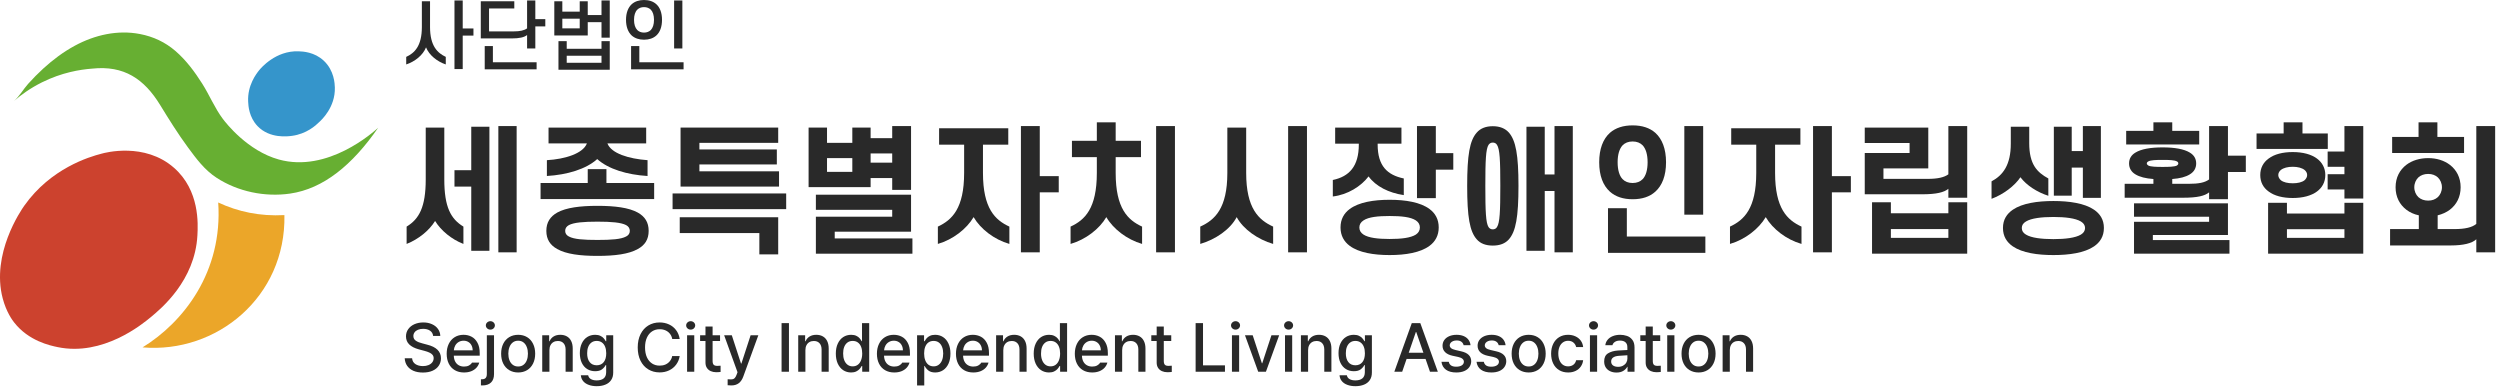 <svg width="407" height="63" viewBox="0 0 407 63" fill="none" xmlns="http://www.w3.org/2000/svg">
<path d="M70.832 35.973C69.869 37.54 68.123 38.951 66.197 39.712V36.891C68.235 35.659 69.309 33.712 69.309 29.211V20.77H72.332V29.211C72.332 33.712 73.384 35.637 75.444 36.891V39.712C73.519 38.973 71.772 37.518 70.832 35.973ZM81.131 41.078V20.524H84.109V41.078H81.131ZM76.72 40.831V30.376H73.989V27.711H76.72V20.636H79.676V40.831H76.72Z" fill="#292929"/>
<path d="M89.302 20.77H105.199V23.345H98.885C99.512 24.98 102.355 25.853 105.422 26.077V28.652C102.086 28.45 99.041 27.532 97.228 25.898C95.415 27.532 92.37 28.45 89.034 28.652V26.077C92.056 25.898 94.922 24.98 95.549 23.345H89.302V20.77ZM98.728 27.532V29.793H106.497V32.413H88.004V29.793H95.683V27.532H98.728ZM88.944 37.585C88.944 36.197 89.571 35.256 90.713 34.607C92.168 33.801 94.452 33.51 97.273 33.51C100.094 33.51 102.378 33.801 103.833 34.607C104.997 35.256 105.602 36.197 105.602 37.585C105.602 38.973 104.997 39.913 103.833 40.54C102.378 41.369 100.094 41.66 97.273 41.66C94.452 41.66 92.168 41.369 90.713 40.54C89.571 39.913 88.944 38.973 88.944 37.585ZM92.011 37.585C92.011 37.988 92.213 38.301 92.616 38.503C93.444 38.951 94.989 39.063 97.273 39.063C99.556 39.063 101.101 38.951 101.93 38.503C102.333 38.301 102.534 37.988 102.534 37.585C102.534 37.182 102.333 36.868 101.93 36.645C101.101 36.219 99.556 36.085 97.273 36.085C94.989 36.085 93.444 36.219 92.616 36.645C92.213 36.868 92.011 37.182 92.011 37.585Z" fill="#292929"/>
<path d="M113.862 27.89H126.826V30.376H110.795V20.77H126.691V23.256H113.862V24.33H126.468V26.771H113.862V27.89ZM109.496 31.495H127.99V34.047H109.496V31.495ZM123.624 37.943H110.661V35.368H126.691V41.413H123.624V37.943Z" fill="#292929"/>
<path d="M138.758 23.256V20.77H141.736V22.494H145.251V20.524H148.319V30.913H145.251V28.987H141.736V30.465H131.639V20.77H134.639V23.256H138.758ZM141.736 24.98V26.48H145.251V24.98H141.736ZM138.758 25.741H134.639V27.98H138.758V25.741ZM135.893 38.816H148.543V41.301H132.825V35.279H145.251V34.159H132.825V31.697H148.319V37.719H135.893V38.816Z" fill="#292929"/>
<path d="M164.147 20.883V23.547H160.027V28.159C160.027 33.935 161.998 35.816 164.326 36.891V39.712C161.841 38.995 159.624 37.272 158.505 35.346C157.363 37.272 155.146 38.995 152.684 39.712V36.891C154.99 35.816 156.96 33.935 156.96 28.159V23.547H152.885V20.883H164.147ZM169.274 28.674H172.364V31.316H169.274V41.078H166.207V20.524H169.274V28.674Z" fill="#292929"/>
<path d="M185.752 22.92V25.584H181.632V28.159C181.632 33.935 183.602 35.816 185.931 36.891V39.712C183.468 38.995 181.229 37.272 180.11 35.346C178.99 37.272 176.751 38.995 174.288 39.712V36.891C176.617 35.816 178.565 33.935 178.565 28.159V25.584H174.512V22.92H178.565V19.92H181.632V22.92H185.752ZM191.282 41.078H188.215V20.524H191.282V41.078Z" fill="#292929"/>
<path d="M201.334 35.346C200.282 37.361 197.864 38.995 195.401 39.712V36.891C197.774 35.816 199.811 33.935 199.811 28.159V20.77H202.879V28.159C202.879 33.935 204.916 35.816 207.267 36.891V39.712C204.804 38.995 202.409 37.339 201.334 35.346ZM212.775 41.078H209.707V20.524H212.775V41.078Z" fill="#292929"/>
<path d="M228.155 20.77V23.39H224.282V23.524C224.282 27.04 225.872 28.495 228.536 29.055V31.764C226.096 31.405 223.969 30.331 222.804 28.719C221.573 30.331 219.424 31.697 216.983 31.988V29.301C219.647 28.741 221.215 27.084 221.215 23.524V23.39H217.364V20.77H228.155ZM233.753 24.935H236.596V27.622H233.753V32.256H230.685V20.524H233.753V24.935ZM218.237 37.025C218.237 35.704 218.797 34.719 219.737 34.025C221.215 32.928 223.61 32.525 226.23 32.525C228.849 32.525 231.245 32.928 232.723 34.025C233.663 34.719 234.223 35.704 234.223 37.025C234.223 38.346 233.663 39.331 232.723 40.025C231.245 41.122 228.849 41.525 226.23 41.525C223.61 41.525 221.215 41.122 219.737 40.025C218.797 39.331 218.237 38.346 218.237 37.025ZM221.304 37.025C221.304 37.518 221.528 37.898 221.976 38.189C222.804 38.727 224.349 38.906 226.23 38.906C228.133 38.906 229.655 38.727 230.506 38.189C230.932 37.898 231.156 37.518 231.156 37.025C231.156 36.555 230.932 36.174 230.506 35.883C229.655 35.324 228.133 35.167 226.23 35.167C224.349 35.167 222.804 35.324 221.976 35.883C221.528 36.174 221.304 36.555 221.304 37.025Z" fill="#292929"/>
<path d="M241.812 30.264C241.812 34.473 241.901 36.264 242.327 36.958C242.506 37.227 242.752 37.339 243.021 37.339C243.312 37.339 243.558 37.227 243.715 36.958C244.163 36.264 244.252 34.473 244.252 30.264C244.252 26.077 244.163 24.286 243.715 23.592C243.558 23.323 243.312 23.211 243.021 23.211C242.752 23.211 242.506 23.323 242.327 23.592C241.901 24.286 241.812 26.077 241.812 30.264ZM238.857 30.264C238.857 25.248 239.26 22.875 240.424 21.577C241.006 20.905 241.879 20.547 243.021 20.547C244.185 20.547 245.036 20.905 245.641 21.577C246.782 22.875 247.208 25.248 247.208 30.264C247.208 35.301 246.782 37.675 245.641 38.973C245.036 39.645 244.185 39.981 243.021 39.981C241.879 39.981 241.006 39.645 240.424 38.973C239.26 37.675 238.857 35.301 238.857 30.264ZM253.074 41.078V31.092H251.484V40.831H248.506V20.636H251.484V28.405H253.074V20.524H256.052V41.078H253.074Z" fill="#292929"/>
<path d="M260.349 26.413C260.349 24.241 260.976 22.629 262.096 21.621C263.014 20.815 264.268 20.412 265.79 20.412C267.335 20.412 268.566 20.815 269.484 21.621C270.604 22.629 271.231 24.241 271.231 26.413C271.231 28.607 270.604 30.196 269.484 31.204C268.566 32.032 267.335 32.435 265.79 32.435C264.268 32.435 263.014 32.032 262.096 31.204C260.976 30.196 260.349 28.607 260.349 26.413ZM263.35 26.413C263.35 27.689 263.641 28.607 264.133 29.144C264.536 29.57 265.096 29.793 265.79 29.793C266.484 29.793 267.044 29.57 267.447 29.144C267.939 28.607 268.23 27.689 268.23 26.413C268.23 25.137 267.939 24.241 267.447 23.681C267.044 23.256 266.484 23.032 265.79 23.032C265.096 23.032 264.536 23.256 264.133 23.681C263.641 24.241 263.35 25.137 263.35 26.413ZM274.208 34.943V20.524H277.276V34.943H274.208ZM261.782 41.167V33.891H264.85V38.503H277.634V41.167H261.782Z" fill="#292929"/>
<path d="M293.104 20.883V23.547H288.984V28.159C288.984 33.935 290.955 35.816 293.283 36.891V39.712C290.798 38.995 288.581 37.272 287.462 35.346C286.32 37.272 284.104 38.995 281.641 39.712V36.891C283.947 35.816 285.917 33.935 285.917 28.159V23.547H281.842V20.883H293.104ZM298.231 28.674H301.321V31.316H298.231V41.078H295.164V20.524H298.231V28.674Z" fill="#292929"/>
<path d="M306.626 29.122H313.769C315.492 29.122 316.5 28.875 317.194 28.383V20.524H320.261V32.189H317.194V30.734C316.5 31.316 315.246 31.629 312.918 31.629H303.581V24.913H310.88V23.278H303.581V20.77H313.925V27.42H306.626V29.122ZM317.194 32.928H320.261V41.301H304.768V32.928H307.835V34.719H317.194V32.928ZM307.835 37.294V38.727H317.194V37.294H307.835Z" fill="#292929"/>
<path d="M328.925 28.853C327.985 30.264 326.149 31.652 324.223 32.368V29.525C326.104 28.517 327.358 26.838 327.358 23.39V20.636H330.358V23.3C330.358 26.771 331.634 28.047 333.47 29.055V31.876C331.657 31.294 329.91 30.174 328.925 28.853ZM339.09 20.524H342.023V32.212H339.09V27.286H337.276V31.853H334.366V20.636H337.276V24.599H339.09V20.524ZM329.149 37.115C329.149 37.585 329.373 37.921 329.821 38.189C330.694 38.727 332.351 38.928 334.299 38.928C336.224 38.928 337.881 38.727 338.776 38.189C339.202 37.921 339.448 37.585 339.448 37.115C339.448 36.667 339.202 36.331 338.776 36.062C337.881 35.525 336.224 35.324 334.299 35.324C332.351 35.324 330.694 35.525 329.821 36.062C329.373 36.331 329.149 36.667 329.149 37.115ZM326.082 37.115C326.082 35.749 326.709 34.809 327.694 34.137C329.239 33.085 331.701 32.726 334.299 32.726C336.873 32.726 339.359 33.085 340.903 34.137C341.889 34.809 342.515 35.749 342.515 37.115C342.515 38.48 341.889 39.443 340.903 40.115C339.359 41.167 336.873 41.525 334.299 41.525C331.701 41.525 329.239 41.167 327.694 40.115C326.709 39.443 326.082 38.48 326.082 37.115Z" fill="#292929"/>
<path d="M353.642 21.308H358.03V23.524H346.142V21.308H350.575V19.92H353.642V21.308ZM346.612 26.614C346.612 25.831 346.97 25.248 347.642 24.845C348.582 24.263 350.105 23.995 352.075 23.995C354.045 23.995 355.568 24.263 356.508 24.845C357.18 25.248 357.538 25.831 357.538 26.614C357.538 27.375 357.18 27.98 356.508 28.383C355.836 28.808 354.874 29.055 353.642 29.144V29.928H356.262C357.963 29.928 358.948 29.726 359.642 29.211V20.524H362.71V25.338H365.62V28.002H362.71V32.435H359.642V31.316C358.926 31.898 357.717 32.189 355.433 32.189H345.895V29.928H350.575V29.144C349.321 29.055 348.336 28.808 347.642 28.383C346.97 27.98 346.612 27.375 346.612 26.614ZM349.5 26.614C349.5 26.748 349.612 26.86 349.746 26.95C350.149 27.151 351.045 27.174 352.075 27.174C353.105 27.174 354 27.151 354.403 26.95C354.538 26.86 354.627 26.748 354.627 26.614C354.627 26.457 354.538 26.346 354.403 26.278C354 26.054 353.105 26.032 352.075 26.032C351.045 26.032 350.149 26.054 349.746 26.278C349.612 26.346 349.5 26.457 349.5 26.614ZM350.485 39.085H362.956V41.301H347.418V36.107H359.642V35.279H347.418V33.107H362.71V38.257H350.485V39.085Z" fill="#292929"/>
<path d="M371.777 19.92H374.844V21.733H378.964V24.241H367.366V21.733H371.777V19.92ZM367.97 28.495C367.97 27.353 368.463 26.435 369.336 25.808C370.254 25.114 371.62 24.756 373.254 24.756C374.889 24.756 376.254 25.114 377.195 25.808C378.046 26.435 378.561 27.353 378.561 28.495C378.561 29.659 378.046 30.555 377.195 31.182C376.254 31.876 374.889 32.234 373.254 32.234C371.62 32.234 370.254 31.876 369.336 31.182C368.463 30.555 367.97 29.659 367.97 28.495ZM370.903 28.495C370.903 28.831 371.082 29.122 371.329 29.346C371.754 29.681 372.448 29.838 373.254 29.838C374.06 29.838 374.754 29.681 375.18 29.346C375.426 29.122 375.605 28.831 375.605 28.495C375.605 28.159 375.426 27.868 375.18 27.666C374.754 27.331 374.06 27.151 373.254 27.151C372.448 27.151 371.754 27.331 371.329 27.666C371.082 27.868 370.903 28.159 370.903 28.495ZM378.941 24.666H381.673V20.524H384.74V32.323H381.673V30.846H378.941V28.36H381.673V27.151H378.941V24.666ZM381.673 33.017H384.74V41.301H369.247V33.017H372.314V34.764H381.673V33.017ZM372.314 37.316V38.727H381.673V37.316H372.314Z" fill="#292929"/>
<path d="M396.807 22.293H401.15V24.913H389.441V22.293H393.74V19.92H396.807V22.293ZM390.001 30.488C390.001 28.898 390.672 27.666 391.747 26.838C392.687 26.122 393.941 25.741 395.307 25.741C396.673 25.741 397.904 26.122 398.844 26.838C399.919 27.666 400.591 28.898 400.591 30.488C400.591 32.077 399.919 33.309 398.844 34.137C398.285 34.562 397.591 34.876 396.852 35.055V37.294H399.606C401.262 37.294 402.494 37.025 403.143 36.443V20.524H406.21V41.078H403.143V38.951C402.471 39.622 400.949 39.958 399.023 39.958H389.105V37.294H393.784V35.055C393.023 34.898 392.329 34.585 391.747 34.137C390.672 33.309 390.001 32.077 390.001 30.488ZM393.046 30.488C393.046 31.137 393.314 31.719 393.717 32.099C394.12 32.458 394.658 32.659 395.307 32.659C395.956 32.659 396.471 32.458 396.874 32.099C397.277 31.719 397.546 31.137 397.546 30.488C397.546 29.838 397.277 29.256 396.874 28.875C396.471 28.517 395.956 28.316 395.307 28.316C394.658 28.316 394.12 28.517 393.717 28.875C393.314 29.256 393.046 29.838 393.046 30.488Z" fill="#292929"/>
<path d="M70.511 54.692C70.475 54.328 70.309 54.044 70.014 53.839C69.719 53.635 69.341 53.533 68.882 53.533C68.565 53.533 68.286 53.584 68.046 53.686C67.809 53.785 67.625 53.923 67.494 54.102C67.363 54.28 67.297 54.481 67.297 54.703C67.297 55.038 67.436 55.297 67.712 55.479C67.989 55.661 68.332 55.8 68.74 55.895L69.505 56.102C71.025 56.47 71.787 57.214 71.79 58.333C71.787 58.781 71.668 59.18 71.435 59.53C71.205 59.88 70.868 60.155 70.424 60.355C69.983 60.552 69.458 60.65 68.849 60.65C68.263 60.65 67.751 60.557 67.313 60.371C66.88 60.182 66.539 59.912 66.291 59.562C66.047 59.213 65.912 58.799 65.887 58.322H67.089C67.122 58.737 67.301 59.054 67.625 59.273C67.953 59.488 68.361 59.597 68.849 59.601C69.185 59.601 69.483 59.548 69.746 59.442C70.012 59.333 70.219 59.182 70.369 58.989C70.522 58.792 70.599 58.566 70.599 58.311C70.599 58.092 70.535 57.908 70.407 57.759C70.28 57.609 70.108 57.487 69.893 57.392C69.682 57.294 69.418 57.203 69.101 57.119L68.161 56.868C67.497 56.685 66.987 56.423 66.63 56.081C66.277 55.738 66.098 55.301 66.094 54.769C66.094 54.32 66.216 53.925 66.461 53.583C66.709 53.236 67.046 52.968 67.472 52.779C67.902 52.59 68.383 52.495 68.915 52.495C69.443 52.495 69.915 52.59 70.331 52.779C70.746 52.965 71.072 53.225 71.309 53.561C71.546 53.892 71.67 54.269 71.681 54.692H70.511Z" fill="#292929"/>
<path d="M75.54 60.639C74.964 60.639 74.463 60.514 74.037 60.262C73.61 60.011 73.284 59.655 73.058 59.196C72.832 58.737 72.719 58.201 72.719 57.589C72.719 56.984 72.832 56.449 73.058 55.982C73.284 55.516 73.605 55.153 74.02 54.894C74.436 54.636 74.917 54.506 75.463 54.506C75.941 54.506 76.378 54.61 76.775 54.818C77.172 55.026 77.491 55.353 77.732 55.802C77.976 56.246 78.098 56.809 78.098 57.491V57.906H73.878C73.889 58.278 73.966 58.597 74.108 58.863C74.25 59.129 74.445 59.331 74.693 59.469C74.941 59.608 75.227 59.677 75.551 59.677C75.864 59.677 76.13 59.619 76.349 59.502C76.571 59.382 76.735 59.225 76.841 59.032H78.022C77.934 59.353 77.777 59.635 77.552 59.88C77.326 60.12 77.041 60.308 76.699 60.443C76.356 60.574 75.97 60.639 75.54 60.639ZM76.95 57.032C76.95 56.733 76.888 56.465 76.764 56.228C76.644 55.988 76.471 55.802 76.245 55.671C76.023 55.536 75.766 55.468 75.474 55.468C75.172 55.468 74.902 55.539 74.665 55.681C74.432 55.82 74.248 56.01 74.113 56.25C73.978 56.49 73.902 56.751 73.884 57.032H76.95Z" fill="#292929"/>
<path d="M80.427 54.583V60.902C80.427 61.499 80.264 61.955 79.94 62.268C79.62 62.585 79.151 62.746 78.535 62.749L78.295 62.738V61.743H78.481C78.75 61.743 78.947 61.67 79.071 61.525C79.195 61.383 79.257 61.171 79.257 60.891V54.583H80.427ZM79.825 53.664C79.694 53.664 79.572 53.633 79.459 53.572C79.35 53.51 79.26 53.426 79.191 53.32C79.126 53.214 79.093 53.1 79.093 52.976C79.093 52.852 79.126 52.737 79.191 52.631C79.26 52.526 79.352 52.442 79.465 52.38C79.581 52.318 79.705 52.287 79.836 52.287C79.968 52.287 80.09 52.318 80.203 52.38C80.316 52.442 80.405 52.526 80.47 52.631C80.536 52.737 80.569 52.852 80.569 52.976C80.569 53.103 80.534 53.22 80.465 53.326C80.399 53.431 80.31 53.515 80.197 53.577C80.084 53.635 79.96 53.664 79.825 53.664Z" fill="#292929"/>
<path d="M84.362 60.639C83.808 60.639 83.32 60.512 82.897 60.257C82.478 60.002 82.154 59.644 81.924 59.185C81.698 58.722 81.585 58.187 81.585 57.578C81.585 56.97 81.698 56.434 81.924 55.971C82.154 55.505 82.478 55.144 82.897 54.889C83.32 54.634 83.808 54.506 84.362 54.506C84.912 54.506 85.397 54.634 85.816 54.889C86.235 55.144 86.558 55.505 86.784 55.971C87.013 56.434 87.128 56.97 87.128 57.578C87.128 58.187 87.013 58.722 86.784 59.185C86.558 59.644 86.235 60.002 85.816 60.257C85.397 60.512 84.912 60.639 84.362 60.639ZM82.755 57.578C82.755 57.968 82.815 58.322 82.936 58.639C83.056 58.952 83.236 59.202 83.477 59.388C83.717 59.573 84.012 59.666 84.362 59.666C84.705 59.666 84.995 59.573 85.231 59.388C85.472 59.202 85.65 58.952 85.767 58.639C85.887 58.322 85.947 57.968 85.947 57.578C85.947 57.188 85.887 56.835 85.767 56.518C85.65 56.197 85.472 55.942 85.231 55.752C84.995 55.563 84.705 55.468 84.362 55.468C84.012 55.468 83.717 55.563 83.477 55.752C83.236 55.942 83.056 56.197 82.936 56.518C82.815 56.835 82.755 57.188 82.755 57.578Z" fill="#292929"/>
<path d="M89.446 60.519H88.276V54.583H89.402V55.556H89.468C89.61 55.224 89.828 54.967 90.124 54.785C90.422 54.599 90.787 54.506 91.217 54.506C91.625 54.506 91.98 54.592 92.283 54.763C92.589 54.934 92.824 55.188 92.988 55.523C93.156 55.858 93.239 56.266 93.239 56.747V60.519H92.08V56.889C92.077 56.456 91.964 56.119 91.742 55.878C91.523 55.634 91.217 55.512 90.823 55.512C90.554 55.512 90.315 55.57 90.107 55.687C89.9 55.804 89.737 55.975 89.621 56.201C89.504 56.423 89.446 56.689 89.446 56.999V60.519Z" fill="#292929"/>
<path d="M97.153 62.87C96.657 62.87 96.22 62.798 95.841 62.656C95.462 62.518 95.162 62.316 94.939 62.05C94.721 61.783 94.595 61.467 94.562 61.098H95.754C95.808 61.372 95.956 61.578 96.196 61.716C96.441 61.858 96.756 61.929 97.142 61.929C97.63 61.929 98.008 61.822 98.274 61.607C98.543 61.392 98.68 61.058 98.683 60.606V59.437H98.607C98.458 59.71 98.252 59.945 97.989 60.142C97.731 60.335 97.361 60.432 96.88 60.432C96.406 60.432 95.981 60.317 95.606 60.087C95.231 59.858 94.936 59.522 94.721 59.081C94.506 58.637 94.398 58.107 94.398 57.491C94.398 56.875 94.506 56.343 94.721 55.895C94.936 55.443 95.231 55.098 95.606 54.862C95.985 54.625 96.413 54.506 96.891 54.506C97.23 54.506 97.512 54.563 97.738 54.676C97.968 54.785 98.144 54.913 98.268 55.058C98.392 55.2 98.509 55.363 98.618 55.545H98.695V54.583H99.831V60.65C99.831 61.142 99.717 61.554 99.487 61.886C99.261 62.217 98.946 62.463 98.541 62.623C98.141 62.788 97.678 62.87 97.153 62.87ZM95.59 57.513C95.586 58.11 95.719 58.586 95.989 58.939C96.258 59.289 96.643 59.466 97.142 59.469C97.638 59.466 98.02 59.293 98.29 58.95C98.56 58.608 98.695 58.129 98.695 57.513C98.695 57.108 98.634 56.755 98.514 56.452C98.394 56.15 98.217 55.916 97.984 55.752C97.751 55.585 97.47 55.501 97.142 55.501C96.807 55.501 96.523 55.589 96.289 55.764C96.056 55.935 95.879 56.173 95.759 56.48C95.642 56.782 95.586 57.126 95.59 57.513Z" fill="#292929"/>
<path d="M109.441 55.184C109.379 54.852 109.25 54.566 109.053 54.326C108.86 54.085 108.619 53.903 108.331 53.779C108.047 53.655 107.735 53.595 107.397 53.599C106.937 53.595 106.527 53.71 106.167 53.943C105.81 54.173 105.527 54.512 105.319 54.96C105.115 55.404 105.013 55.938 105.013 56.562C105.013 57.188 105.115 57.726 105.319 58.174C105.527 58.619 105.81 58.956 106.167 59.185C106.527 59.415 106.937 59.528 107.397 59.524C107.732 59.528 108.042 59.469 108.326 59.349C108.61 59.225 108.849 59.045 109.042 58.808C109.239 58.571 109.372 58.289 109.441 57.961L110.654 57.972C110.571 58.489 110.379 58.95 110.08 59.355C109.785 59.756 109.404 60.069 108.938 60.295C108.475 60.517 107.958 60.628 107.386 60.628C106.697 60.628 106.083 60.464 105.544 60.136C105.004 59.808 104.581 59.338 104.275 58.726C103.973 58.11 103.822 57.389 103.822 56.562C103.822 55.734 103.975 55.015 104.281 54.402C104.587 53.787 105.01 53.315 105.549 52.987C106.088 52.659 106.701 52.495 107.386 52.495C107.943 52.495 108.453 52.602 108.916 52.817C109.379 53.029 109.762 53.337 110.064 53.741C110.37 54.145 110.567 54.627 110.654 55.184H109.441Z" fill="#292929"/>
<path d="M111.857 54.583H113.027V60.519H111.857V54.583ZM112.436 53.664C112.305 53.664 112.183 53.633 112.07 53.572C111.961 53.51 111.872 53.426 111.802 53.32C111.737 53.214 111.704 53.1 111.704 52.976C111.704 52.852 111.737 52.737 111.802 52.631C111.872 52.526 111.963 52.442 112.076 52.38C112.192 52.318 112.316 52.287 112.447 52.287C112.578 52.287 112.701 52.318 112.813 52.38C112.926 52.442 113.016 52.526 113.081 52.631C113.147 52.737 113.18 52.852 113.18 52.976C113.18 53.103 113.145 53.22 113.076 53.326C113.01 53.431 112.921 53.515 112.808 53.577C112.695 53.635 112.571 53.664 112.436 53.664Z" fill="#292929"/>
<path d="M117.225 55.512H116.011V58.77C116.015 59.076 116.079 59.285 116.203 59.398C116.326 59.508 116.499 59.564 116.722 59.568C116.897 59.568 117.093 59.557 117.312 59.535V60.552C117.101 60.581 116.857 60.596 116.58 60.596C116.263 60.596 115.973 60.537 115.711 60.421C115.448 60.304 115.239 60.127 115.082 59.89C114.925 59.65 114.849 59.357 114.852 59.01V55.512H113.978V54.583H114.852V53.162H116.011V54.583H117.225V55.512Z" fill="#292929"/>
<path d="M119.083 62.749C118.766 62.742 118.558 62.731 118.46 62.716V61.743C118.518 61.747 118.693 61.754 118.985 61.765C119.138 61.762 119.262 61.745 119.356 61.716C119.455 61.691 119.551 61.621 119.646 61.508C119.745 61.399 119.837 61.226 119.925 60.989L120.067 60.596L117.892 54.583H119.138L120.636 59.185H120.701L122.199 54.583H123.456L121.007 61.306C120.832 61.783 120.588 62.142 120.275 62.383C119.961 62.623 119.564 62.746 119.083 62.749Z" fill="#292929"/>
<path d="M128.441 60.519H127.239V52.604H128.441V60.519Z" fill="#292929"/>
<path d="M131.12 60.519H129.95V54.583H131.076V55.556H131.141C131.284 55.224 131.502 54.967 131.797 54.785C132.096 54.599 132.461 54.506 132.891 54.506C133.299 54.506 133.654 54.592 133.957 54.763C134.263 54.934 134.498 55.188 134.662 55.523C134.829 55.858 134.913 56.266 134.913 56.747V60.519H133.754V56.889C133.751 56.456 133.638 56.119 133.415 55.878C133.197 55.634 132.891 55.512 132.497 55.512C132.227 55.512 131.989 55.57 131.781 55.687C131.573 55.804 131.411 55.975 131.295 56.201C131.178 56.423 131.12 56.689 131.12 56.999V60.519Z" fill="#292929"/>
<path d="M138.554 60.639C138.076 60.636 137.65 60.512 137.274 60.268C136.899 60.02 136.604 59.664 136.389 59.202C136.178 58.735 136.072 58.19 136.072 57.567C136.072 56.937 136.179 56.392 136.394 55.933C136.609 55.47 136.905 55.117 137.28 54.873C137.659 54.628 138.087 54.506 138.564 54.506C138.903 54.506 139.186 54.563 139.412 54.676C139.641 54.785 139.816 54.913 139.936 55.058C140.06 55.2 140.175 55.363 140.281 55.545H140.335V52.604H141.505V60.519H140.368V59.59H140.281C140.179 59.768 140.062 59.932 139.931 60.082C139.803 60.227 139.625 60.357 139.395 60.47C139.166 60.583 138.885 60.639 138.554 60.639ZM137.264 57.545C137.26 57.95 137.318 58.311 137.438 58.628C137.559 58.941 137.735 59.189 137.969 59.371C138.202 59.553 138.484 59.644 138.816 59.644C139.14 59.644 139.419 59.557 139.652 59.382C139.885 59.207 140.062 58.961 140.182 58.644C140.306 58.327 140.368 57.961 140.368 57.545C140.368 57.13 140.308 56.769 140.188 56.463C140.068 56.157 139.891 55.92 139.658 55.752C139.424 55.585 139.144 55.501 138.816 55.501C138.481 55.501 138.196 55.589 137.963 55.764C137.73 55.938 137.553 56.181 137.433 56.49C137.316 56.797 137.26 57.148 137.264 57.545Z" fill="#292929"/>
<path d="M145.583 60.639C145.007 60.639 144.506 60.514 144.08 60.262C143.653 60.011 143.327 59.655 143.101 59.196C142.875 58.737 142.762 58.201 142.762 57.589C142.762 56.984 142.875 56.449 143.101 55.982C143.327 55.516 143.648 55.153 144.063 54.894C144.479 54.636 144.96 54.506 145.506 54.506C145.984 54.506 146.421 54.61 146.818 54.818C147.216 55.026 147.534 55.353 147.775 55.802C148.019 56.246 148.141 56.809 148.141 57.491V57.906H143.921C143.932 58.278 144.009 58.597 144.151 58.863C144.293 59.129 144.488 59.331 144.736 59.469C144.984 59.608 145.27 59.677 145.594 59.677C145.907 59.677 146.173 59.619 146.392 59.502C146.614 59.382 146.778 59.225 146.884 59.032H148.065C147.977 59.353 147.82 59.635 147.595 59.88C147.369 60.12 147.084 60.308 146.742 60.443C146.399 60.574 146.013 60.639 145.583 60.639ZM146.993 57.032C146.993 56.733 146.931 56.465 146.807 56.228C146.687 55.988 146.514 55.802 146.288 55.671C146.066 55.536 145.809 55.468 145.517 55.468C145.215 55.468 144.945 55.539 144.708 55.681C144.475 55.82 144.291 56.01 144.156 56.25C144.021 56.49 143.945 56.751 143.927 57.032H146.993Z" fill="#292929"/>
<path d="M149.3 54.583H150.437V55.545H150.535C150.637 55.366 150.748 55.204 150.869 55.058C150.993 54.913 151.168 54.785 151.393 54.676C151.623 54.563 151.905 54.506 152.241 54.506C152.722 54.506 153.15 54.628 153.525 54.873C153.904 55.117 154.199 55.47 154.411 55.933C154.626 56.392 154.733 56.937 154.733 57.567C154.733 58.19 154.628 58.735 154.416 59.202C154.205 59.664 153.912 60.02 153.536 60.268C153.161 60.512 152.733 60.636 152.252 60.639C151.782 60.636 151.417 60.532 151.158 60.328C150.9 60.124 150.692 59.878 150.535 59.59H150.47V62.749H149.3V54.583ZM150.448 57.545C150.448 57.965 150.508 58.333 150.628 58.65C150.748 58.963 150.923 59.207 151.153 59.382C151.386 59.557 151.665 59.644 151.989 59.644C152.321 59.644 152.603 59.553 152.837 59.371C153.073 59.189 153.252 58.941 153.372 58.628C153.492 58.311 153.553 57.95 153.553 57.545C153.553 57.148 153.492 56.797 153.372 56.49C153.256 56.181 153.081 55.938 152.847 55.764C152.614 55.589 152.328 55.501 151.989 55.501C151.661 55.501 151.381 55.585 151.148 55.752C150.918 55.916 150.743 56.153 150.623 56.463C150.506 56.769 150.448 57.13 150.448 57.545Z" fill="#292929"/>
<path d="M158.45 60.639C157.875 60.639 157.373 60.514 156.947 60.262C156.521 60.011 156.195 59.655 155.969 59.196C155.743 58.737 155.63 58.201 155.63 57.589C155.63 56.984 155.743 56.449 155.969 55.982C156.195 55.516 156.515 55.153 156.931 54.894C157.346 54.636 157.827 54.506 158.374 54.506C158.851 54.506 159.288 54.61 159.686 54.818C160.083 55.026 160.402 55.353 160.642 55.802C160.886 56.246 161.008 56.809 161.008 57.491V57.906H156.789C156.799 58.278 156.876 58.597 157.018 58.863C157.16 59.129 157.355 59.331 157.603 59.469C157.851 59.608 158.137 59.677 158.461 59.677C158.775 59.677 159.041 59.619 159.259 59.502C159.482 59.382 159.646 59.225 159.751 59.032H160.932C160.844 59.353 160.688 59.635 160.462 59.88C160.236 60.12 159.952 60.308 159.609 60.443C159.267 60.574 158.88 60.639 158.45 60.639ZM159.861 57.032C159.861 56.733 159.799 56.465 159.675 56.228C159.554 55.988 159.381 55.802 159.155 55.671C158.933 55.536 158.676 55.468 158.385 55.468C158.082 55.468 157.813 55.539 157.576 55.681C157.342 55.82 157.158 56.01 157.024 56.25C156.889 56.49 156.812 56.751 156.794 57.032H159.861Z" fill="#292929"/>
<path d="M163.337 60.519H162.167V54.583H163.293V55.556H163.359C163.501 55.224 163.72 54.967 164.015 54.785C164.314 54.599 164.678 54.506 165.108 54.506C165.516 54.506 165.871 54.592 166.174 54.763C166.48 54.934 166.715 55.188 166.879 55.523C167.047 55.858 167.13 56.266 167.13 56.747V60.519H165.972V56.889C165.968 56.456 165.855 56.119 165.633 55.878C165.414 55.634 165.108 55.512 164.714 55.512C164.445 55.512 164.206 55.57 163.998 55.687C163.791 55.804 163.629 55.975 163.512 56.201C163.395 56.423 163.337 56.689 163.337 56.999V60.519Z" fill="#292929"/>
<path d="M170.771 60.639C170.294 60.636 169.867 60.512 169.492 60.268C169.117 60.02 168.821 59.664 168.606 59.202C168.395 58.735 168.289 58.19 168.289 57.567C168.289 56.937 168.397 56.392 168.612 55.933C168.827 55.47 169.122 55.117 169.497 54.873C169.876 54.628 170.304 54.506 170.782 54.506C171.121 54.506 171.403 54.563 171.629 54.676C171.859 54.785 172.034 54.913 172.154 55.058C172.278 55.2 172.393 55.363 172.498 55.545H172.553V52.604H173.723V60.519H172.586V59.59H172.498C172.396 59.768 172.28 59.932 172.148 60.082C172.021 60.227 171.842 60.357 171.613 60.47C171.383 60.583 171.103 60.639 170.771 60.639ZM169.481 57.545C169.477 57.95 169.536 58.311 169.656 58.628C169.776 58.941 169.953 59.189 170.186 59.371C170.419 59.553 170.702 59.644 171.033 59.644C171.358 59.644 171.636 59.557 171.87 59.382C172.103 59.207 172.28 58.961 172.4 58.644C172.524 58.327 172.586 57.961 172.586 57.545C172.586 57.13 172.526 56.769 172.405 56.463C172.285 56.157 172.108 55.92 171.875 55.752C171.642 55.585 171.361 55.501 171.033 55.501C170.698 55.501 170.414 55.589 170.181 55.764C169.947 55.938 169.771 56.181 169.65 56.49C169.534 56.797 169.477 57.148 169.481 57.545Z" fill="#292929"/>
<path d="M177.8 60.639C177.225 60.639 176.724 60.514 176.297 60.262C175.871 60.011 175.545 59.655 175.319 59.196C175.093 58.737 174.98 58.201 174.98 57.589C174.98 56.984 175.093 56.449 175.319 55.982C175.545 55.516 175.865 55.153 176.281 54.894C176.696 54.636 177.177 54.506 177.724 54.506C178.201 54.506 178.639 54.61 179.036 54.818C179.433 55.026 179.752 55.353 179.992 55.802C180.236 56.246 180.359 56.809 180.359 57.491V57.906H176.139C176.15 58.278 176.226 58.597 176.368 58.863C176.51 59.129 176.705 59.331 176.953 59.469C177.201 59.608 177.487 59.677 177.811 59.677C178.125 59.677 178.391 59.619 178.609 59.502C178.832 59.382 178.996 59.225 179.101 59.032H180.282C180.195 59.353 180.038 59.635 179.812 59.88C179.586 60.12 179.302 60.308 178.959 60.443C178.617 60.574 178.23 60.639 177.8 60.639ZM179.211 57.032C179.211 56.733 179.149 56.465 179.025 56.228C178.905 55.988 178.731 55.802 178.506 55.671C178.283 55.536 178.026 55.468 177.735 55.468C177.432 55.468 177.163 55.539 176.926 55.681C176.693 55.82 176.509 56.01 176.374 56.25C176.239 56.49 176.162 56.751 176.144 57.032H179.211Z" fill="#292929"/>
<path d="M182.687 60.519H181.517V54.583H182.643V55.556H182.709C182.851 55.224 183.07 54.967 183.365 54.785C183.664 54.599 184.028 54.506 184.458 54.506C184.866 54.506 185.222 54.592 185.524 54.763C185.83 54.934 186.065 55.188 186.229 55.523C186.397 55.858 186.481 56.266 186.481 56.747V60.519H185.322V56.889C185.318 56.456 185.205 56.119 184.983 55.878C184.764 55.634 184.458 55.512 184.065 55.512C183.795 55.512 183.556 55.57 183.349 55.687C183.141 55.804 182.979 55.975 182.862 56.201C182.745 56.423 182.687 56.689 182.687 56.999V60.519Z" fill="#292929"/>
<path d="M190.679 55.512H189.465V58.77C189.469 59.076 189.533 59.285 189.656 59.398C189.78 59.508 189.953 59.564 190.176 59.568C190.351 59.568 190.547 59.557 190.766 59.535V60.552C190.555 60.581 190.311 60.596 190.034 60.596C189.717 60.596 189.427 60.537 189.164 60.421C188.902 60.304 188.693 60.127 188.536 59.89C188.379 59.65 188.303 59.357 188.306 59.01V55.512H187.432V54.583H188.306V53.162H189.465V54.583H190.679V55.512Z" fill="#292929"/>
<path d="M194.647 52.604H195.85V59.48H199.424V60.519H194.647V52.604Z" fill="#292929"/>
<path d="M200.561 54.583H201.731V60.519H200.561V54.583ZM201.141 53.664C201.01 53.664 200.888 53.633 200.775 53.572C200.665 53.51 200.576 53.426 200.507 53.32C200.441 53.214 200.408 53.1 200.408 52.976C200.408 52.852 200.441 52.737 200.507 52.631C200.576 52.526 200.667 52.442 200.78 52.38C200.897 52.318 201.021 52.287 201.152 52.287C201.283 52.287 201.405 52.318 201.518 52.38C201.631 52.442 201.72 52.526 201.786 52.631C201.851 52.737 201.884 52.852 201.884 52.976C201.884 53.103 201.85 53.22 201.78 53.326C201.715 53.431 201.625 53.515 201.512 53.577C201.4 53.635 201.276 53.664 201.141 53.664Z" fill="#292929"/>
<path d="M206.093 60.519H204.836L202.682 54.583H203.939L205.437 59.142H205.492L206.99 54.583H208.247L206.093 60.519Z" fill="#292929"/>
<path d="M209.198 54.583H210.368V60.519H209.198V54.583ZM209.777 53.664C209.646 53.664 209.524 53.633 209.411 53.572C209.302 53.51 209.212 53.426 209.143 53.32C209.078 53.214 209.045 53.1 209.045 52.976C209.045 52.852 209.078 52.737 209.143 52.631C209.212 52.526 209.304 52.442 209.417 52.38C209.533 52.318 209.657 52.287 209.788 52.287C209.919 52.287 210.041 52.318 210.154 52.38C210.267 52.442 210.357 52.526 210.422 52.631C210.488 52.737 210.521 52.852 210.521 52.976C210.521 53.103 210.486 53.22 210.417 53.326C210.351 53.431 210.262 53.515 210.149 53.577C210.036 53.635 209.912 53.664 209.777 53.664Z" fill="#292929"/>
<path d="M212.959 60.519H211.789V54.583H212.915V55.556H212.98C213.123 55.224 213.341 54.967 213.636 54.785C213.935 54.599 214.3 54.506 214.73 54.506C215.138 54.506 215.493 54.592 215.796 54.763C216.102 54.934 216.337 55.188 216.501 55.523C216.668 55.858 216.752 56.266 216.752 56.747V60.519H215.593V56.889C215.59 56.456 215.477 56.119 215.254 55.878C215.036 55.634 214.73 55.512 214.336 55.512C214.066 55.512 213.828 55.57 213.62 55.687C213.412 55.804 213.25 55.975 213.133 56.201C213.017 56.423 212.959 56.689 212.959 56.999V60.519Z" fill="#292929"/>
<path d="M220.666 62.87C220.17 62.87 219.733 62.798 219.354 62.656C218.975 62.518 218.674 62.316 218.452 62.05C218.233 61.783 218.108 61.467 218.075 61.098H219.267C219.321 61.372 219.469 61.578 219.709 61.716C219.953 61.858 220.269 61.929 220.655 61.929C221.143 61.929 221.52 61.822 221.786 61.607C222.056 61.392 222.193 61.058 222.196 60.606V59.437H222.12C221.97 59.71 221.765 59.945 221.502 60.142C221.243 60.335 220.874 60.432 220.393 60.432C219.919 60.432 219.494 60.317 219.119 60.087C218.744 59.858 218.448 59.522 218.233 59.081C218.018 58.637 217.911 58.107 217.911 57.491C217.911 56.875 218.018 56.343 218.233 55.895C218.448 55.443 218.744 55.098 219.119 54.862C219.498 54.625 219.926 54.506 220.403 54.506C220.742 54.506 221.025 54.563 221.251 54.676C221.48 54.785 221.657 54.913 221.781 55.058C221.905 55.2 222.021 55.363 222.131 55.545H222.207V54.583H223.344V60.65C223.344 61.142 223.229 61.554 223 61.886C222.774 62.217 222.459 62.463 222.054 62.623C221.653 62.788 221.191 62.87 220.666 62.87ZM219.103 57.513C219.099 58.11 219.232 58.586 219.502 58.939C219.771 59.289 220.156 59.466 220.655 59.469C221.15 59.466 221.533 59.293 221.803 58.95C222.072 58.608 222.207 58.129 222.207 57.513C222.207 57.108 222.147 56.755 222.027 56.452C221.907 56.15 221.73 55.916 221.497 55.752C221.263 55.585 220.983 55.501 220.655 55.501C220.32 55.501 220.035 55.589 219.802 55.764C219.569 55.935 219.392 56.173 219.272 56.48C219.155 56.782 219.099 57.126 219.103 57.513Z" fill="#292929"/>
<path d="M226.996 60.519L229.838 52.604H231.226L234.08 60.519H232.801L232.079 58.431H228.996L228.275 60.519H226.996ZM231.729 57.425L230.56 54.047H230.505L229.341 57.425H231.729Z" fill="#292929"/>
<path d="M238.278 56.201C238.223 55.957 238.099 55.767 237.906 55.632C237.717 55.494 237.465 55.425 237.152 55.425C236.933 55.425 236.738 55.459 236.567 55.528C236.396 55.598 236.261 55.692 236.162 55.813C236.064 55.933 236.015 56.068 236.015 56.217C236.015 56.396 236.088 56.549 236.233 56.676C236.383 56.804 236.62 56.904 236.944 56.977L237.884 57.196C238.431 57.319 238.837 57.514 239.103 57.781C239.373 58.043 239.509 58.384 239.513 58.803C239.509 59.16 239.409 59.479 239.212 59.759C239.019 60.036 238.741 60.253 238.376 60.41C238.012 60.563 237.582 60.639 237.086 60.639C236.379 60.639 235.818 60.49 235.403 60.191C234.987 59.889 234.743 59.459 234.67 58.901H235.862C235.967 59.433 236.365 59.699 237.053 59.699C237.44 59.699 237.746 59.628 237.972 59.486C238.201 59.34 238.318 59.142 238.321 58.89C238.318 58.697 238.241 58.538 238.092 58.415C237.946 58.287 237.717 58.187 237.403 58.114L236.474 57.917C235.942 57.8 235.537 57.604 235.26 57.327C234.983 57.046 234.845 56.7 234.845 56.288C234.845 55.938 234.94 55.629 235.129 55.359C235.322 55.089 235.592 54.88 235.938 54.73C236.288 54.581 236.689 54.506 237.141 54.506C237.574 54.506 237.955 54.575 238.283 54.714C238.611 54.852 238.87 55.049 239.059 55.304C239.249 55.559 239.364 55.858 239.404 56.201H238.278Z" fill="#292929"/>
<path d="M243.984 56.201C243.93 55.957 243.806 55.767 243.613 55.632C243.423 55.494 243.172 55.425 242.858 55.425C242.64 55.425 242.445 55.459 242.273 55.528C242.102 55.598 241.967 55.692 241.869 55.813C241.771 55.933 241.721 56.068 241.721 56.217C241.721 56.396 241.794 56.549 241.94 56.676C242.089 56.804 242.326 56.904 242.651 56.977L243.591 57.196C244.137 57.319 244.544 57.514 244.81 57.781C245.079 58.043 245.216 58.384 245.22 58.803C245.216 59.16 245.116 59.479 244.919 59.759C244.726 60.036 244.447 60.253 244.083 60.41C243.718 60.563 243.288 60.639 242.793 60.639C242.086 60.639 241.525 60.49 241.109 60.191C240.694 59.889 240.45 59.459 240.377 58.901H241.568C241.674 59.433 242.071 59.699 242.76 59.699C243.146 59.699 243.452 59.628 243.678 59.486C243.908 59.34 244.024 59.142 244.028 58.89C244.024 58.697 243.948 58.538 243.799 58.415C243.653 58.287 243.423 58.187 243.11 58.114L242.181 57.917C241.649 57.8 241.244 57.604 240.967 57.327C240.69 57.046 240.552 56.7 240.552 56.288C240.552 55.938 240.646 55.629 240.836 55.359C241.029 55.089 241.299 54.88 241.645 54.73C241.995 54.581 242.396 54.506 242.847 54.506C243.281 54.506 243.662 54.575 243.99 54.714C244.318 54.852 244.577 55.049 244.766 55.304C244.956 55.559 245.07 55.858 245.11 56.201H243.984Z" fill="#292929"/>
<path d="M248.871 60.639C248.317 60.639 247.829 60.512 247.406 60.257C246.987 60.002 246.663 59.644 246.433 59.185C246.207 58.722 246.094 58.187 246.094 57.578C246.094 56.97 246.207 56.434 246.433 55.971C246.663 55.505 246.987 55.144 247.406 54.889C247.829 54.634 248.317 54.506 248.871 54.506C249.421 54.506 249.906 54.634 250.325 54.889C250.744 55.144 251.067 55.505 251.293 55.971C251.522 56.434 251.637 56.97 251.637 57.578C251.637 58.187 251.522 58.722 251.293 59.185C251.067 59.644 250.744 60.002 250.325 60.257C249.906 60.512 249.421 60.639 248.871 60.639ZM247.264 57.578C247.264 57.968 247.324 58.322 247.444 58.639C247.565 58.952 247.745 59.202 247.986 59.388C248.226 59.573 248.521 59.666 248.871 59.666C249.214 59.666 249.503 59.573 249.74 59.388C249.981 59.202 250.159 58.952 250.276 58.639C250.396 58.322 250.456 57.968 250.456 57.578C250.456 57.188 250.396 56.835 250.276 56.518C250.159 56.197 249.981 55.942 249.74 55.752C249.503 55.563 249.214 55.468 248.871 55.468C248.521 55.468 248.226 55.563 247.986 55.752C247.745 55.942 247.565 56.197 247.444 56.518C247.324 56.835 247.264 57.188 247.264 57.578Z" fill="#292929"/>
<path d="M255.299 60.639C254.731 60.639 254.237 60.51 253.818 60.251C253.399 59.992 253.078 59.632 252.856 59.169C252.634 58.702 252.522 58.172 252.522 57.578C252.522 56.981 252.635 56.449 252.861 55.982C253.087 55.516 253.408 55.153 253.823 54.894C254.242 54.636 254.727 54.506 255.277 54.506C255.726 54.506 256.128 54.59 256.485 54.758C256.843 54.922 257.13 55.155 257.349 55.457C257.568 55.76 257.697 56.11 257.737 56.507H256.6C256.535 56.212 256.389 55.968 256.163 55.774C255.941 55.581 255.653 55.483 255.299 55.479C254.979 55.479 254.696 55.565 254.452 55.736C254.212 55.904 254.024 56.144 253.889 56.458C253.758 56.767 253.692 57.13 253.692 57.545C253.692 57.972 253.758 58.343 253.889 58.66C254.02 58.978 254.206 59.222 254.447 59.393C254.687 59.561 254.968 59.644 255.288 59.644C255.624 59.644 255.908 59.557 256.141 59.382C256.374 59.207 256.527 58.959 256.6 58.639H257.737C257.693 59.025 257.566 59.369 257.355 59.672C257.147 59.974 256.866 60.211 256.513 60.382C256.159 60.554 255.755 60.639 255.299 60.639Z" fill="#292929"/>
<path d="M258.841 54.583H260.011V60.519H258.841V54.583ZM259.421 53.664C259.29 53.664 259.167 53.633 259.055 53.572C258.945 53.51 258.856 53.426 258.787 53.32C258.721 53.214 258.688 53.1 258.688 52.976C258.688 52.852 258.721 52.737 258.787 52.631C258.856 52.526 258.947 52.442 259.06 52.38C259.177 52.318 259.3 52.287 259.432 52.287C259.563 52.287 259.685 52.318 259.798 52.38C259.911 52.442 260 52.526 260.066 52.631C260.131 52.737 260.164 52.852 260.164 52.976C260.164 53.103 260.13 53.22 260.06 53.326C259.995 53.431 259.905 53.515 259.792 53.577C259.679 53.635 259.556 53.664 259.421 53.664Z" fill="#292929"/>
<path d="M261.159 58.846C261.155 58.23 261.361 57.791 261.777 57.529C262.196 57.267 262.73 57.112 263.378 57.064C264.22 57.017 264.739 56.99 264.936 56.982L264.931 56.507C264.934 56.168 264.832 55.907 264.625 55.725C264.42 55.539 264.122 55.446 263.728 55.446C263.396 55.446 263.125 55.516 262.914 55.654C262.702 55.789 262.566 55.971 262.504 56.201H261.345C261.381 55.873 261.503 55.581 261.711 55.326C261.919 55.068 262.199 54.867 262.553 54.725C262.906 54.579 263.313 54.506 263.772 54.506C264.147 54.506 264.508 54.565 264.854 54.681C265.204 54.794 265.499 55.005 265.74 55.315C265.98 55.621 266.1 56.04 266.1 56.572V60.519H264.963V59.71H264.92C264.785 59.969 264.57 60.191 264.275 60.377C263.98 60.559 263.608 60.65 263.16 60.65C262.781 60.65 262.438 60.579 262.132 60.437C261.829 60.295 261.591 60.089 261.416 59.819C261.245 59.546 261.159 59.222 261.159 58.846ZM262.296 58.857C262.296 59.134 262.398 59.347 262.602 59.497C262.81 59.643 263.083 59.717 263.422 59.721C263.728 59.721 263.996 59.659 264.225 59.535C264.455 59.411 264.632 59.247 264.756 59.043C264.88 58.835 264.942 58.613 264.942 58.376L264.936 57.835L263.542 57.928C263.145 57.957 262.837 58.048 262.618 58.201C262.403 58.354 262.296 58.573 262.296 58.857Z" fill="#292929"/>
<path d="M270.287 55.512H269.074V58.77C269.078 59.076 269.141 59.285 269.265 59.398C269.389 59.508 269.562 59.564 269.785 59.568C269.959 59.568 270.156 59.557 270.375 59.535V60.552C270.164 60.581 269.919 60.596 269.642 60.596C269.325 60.596 269.036 60.537 268.773 60.421C268.511 60.304 268.301 60.127 268.145 59.89C267.988 59.65 267.911 59.357 267.915 59.01V55.512H267.041V54.583H267.915V53.162H269.074V54.583H270.287V55.512Z" fill="#292929"/>
<path d="M271.424 54.583H272.594V60.519H271.424V54.583ZM272.004 53.664C271.873 53.664 271.751 53.633 271.638 53.572C271.528 53.51 271.439 53.426 271.37 53.32C271.304 53.214 271.271 53.1 271.271 52.976C271.271 52.852 271.304 52.737 271.37 52.631C271.439 52.526 271.53 52.442 271.643 52.38C271.76 52.318 271.884 52.287 272.015 52.287C272.146 52.287 272.268 52.318 272.381 52.38C272.494 52.442 272.583 52.526 272.649 52.631C272.714 52.737 272.747 52.852 272.747 52.976C272.747 53.103 272.713 53.22 272.643 53.326C272.578 53.431 272.488 53.515 272.375 53.577C272.263 53.635 272.139 53.664 272.004 53.664Z" fill="#292929"/>
<path d="M276.53 60.639C275.976 60.639 275.488 60.512 275.065 60.257C274.646 60.002 274.321 59.644 274.092 59.185C273.866 58.722 273.753 58.187 273.753 57.578C273.753 56.97 273.866 56.434 274.092 55.971C274.321 55.505 274.646 55.144 275.065 54.889C275.488 54.634 275.976 54.506 276.53 54.506C277.08 54.506 277.565 54.634 277.984 54.889C278.403 55.144 278.725 55.505 278.951 55.971C279.181 56.434 279.296 56.97 279.296 57.578C279.296 58.187 279.181 58.722 278.951 59.185C278.725 59.644 278.403 60.002 277.984 60.257C277.565 60.512 277.08 60.639 276.53 60.639ZM274.923 57.578C274.923 57.968 274.983 58.322 275.103 58.639C275.223 58.952 275.404 59.202 275.644 59.388C275.885 59.573 276.18 59.666 276.53 59.666C276.872 59.666 277.162 59.573 277.399 59.388C277.639 59.202 277.818 58.952 277.935 58.639C278.055 58.322 278.115 57.968 278.115 57.578C278.115 57.188 278.055 56.835 277.935 56.518C277.818 56.197 277.639 55.942 277.399 55.752C277.162 55.563 276.872 55.468 276.53 55.468C276.18 55.468 275.885 55.563 275.644 55.752C275.404 55.942 275.223 56.197 275.103 56.518C274.983 56.835 274.923 57.188 274.923 57.578Z" fill="#292929"/>
<path d="M281.613 60.519H280.444V54.583H281.57V55.556H281.635C281.777 55.224 281.996 54.967 282.291 54.785C282.59 54.599 282.954 54.506 283.384 54.506C283.792 54.506 284.148 54.592 284.45 54.763C284.756 54.934 284.991 55.188 285.155 55.523C285.323 55.858 285.407 56.266 285.407 56.747V60.519H284.248V56.889C284.244 56.456 284.131 56.119 283.909 55.878C283.69 55.634 283.384 55.512 282.991 55.512C282.721 55.512 282.482 55.57 282.275 55.687C282.067 55.804 281.905 55.975 281.788 56.201C281.672 56.423 281.613 56.689 281.613 56.999V60.519Z" fill="#292929"/>
<path d="M69.358 7.709C68.853 8.989 67.547 10.024 66.131 10.492V9.26C67.473 8.645 68.68 7.512 68.68 4.396V0.209H70.01V4.396C70.01 7.512 71.242 8.632 72.572 9.26V10.492C71.155 10.011 69.862 8.977 69.358 7.709ZM75.33 0.074V4.63H77.078V5.8H75.33V11.243H73.988V0.074H75.33Z" fill="#292929"/>
<path d="M83.284 6.256H78.272V0.209H83.728V1.379H79.615V5.11H83.629C84.639 5.11 85.328 4.963 85.809 4.618V0.074H87.151V3.115H88.776V4.298H87.151V7.893H85.809V5.701C85.341 6.083 84.54 6.256 83.284 6.256ZM80.243 7.499V10.134H87.36V11.292H78.913V7.499H80.243Z" fill="#292929"/>
<path d="M91.547 1.896H94.379V0.209H95.684V2.451H97.925V0.074H99.267V6.132H97.925V3.608H95.684V5.775H90.241V0.209H91.547V1.896ZM94.379 4.618V3.042H91.547V4.618H94.379ZM97.925 7.943V6.699H99.267V11.354H90.918V6.699H92.261V7.943H97.925ZM97.925 9.075H92.261V10.221H97.925V9.075Z" fill="#292929"/>
<path d="M101.915 3.226C101.915 2.093 102.259 1.219 102.85 0.677C103.355 0.234 104.033 0 104.845 0C105.67 0 106.348 0.234 106.84 0.677C107.444 1.219 107.776 2.093 107.776 3.226C107.776 4.372 107.444 5.246 106.84 5.788C106.348 6.231 105.67 6.465 104.845 6.465C104.033 6.465 103.355 6.231 102.85 5.788C102.259 5.246 101.915 4.372 101.915 3.226ZM103.22 3.226C103.22 3.977 103.405 4.532 103.749 4.889C104.02 5.16 104.39 5.307 104.845 5.307C105.301 5.307 105.67 5.16 105.954 4.889C106.286 4.532 106.471 3.977 106.471 3.226C106.471 2.487 106.286 1.921 105.954 1.576C105.67 1.305 105.301 1.158 104.845 1.158C104.39 1.158 104.02 1.305 103.749 1.576C103.405 1.921 103.22 2.487 103.22 3.226ZM111.089 7.893H109.746V0.074H111.089V7.893ZM111.286 11.292H102.74V7.499H104.082V10.134H111.286V11.292Z" fill="#292929"/>
<g clip-path="url(#clip0_1018_8339)">
<path d="M42.196 11.43C42.463 11.101 44.875 8.209 48.611 8.353C49.304 8.378 51.183 8.453 52.717 9.891C54.431 11.499 54.495 13.673 54.514 14.25C54.608 17.462 52.319 19.559 51.947 19.89C51.411 20.429 49.892 21.805 47.531 22.118C46.882 22.205 43.923 22.603 41.939 20.541C40.528 19.075 40.433 17.221 40.399 16.557C40.263 13.88 41.742 11.991 42.196 11.43Z" fill="#3595CB"/>
<path d="M2.293 16.429C3.15 15.688 3.81 14.509 4.574 13.657C5.357 12.788 6.176 11.953 7.04 11.163C8.603 9.735 10.315 8.453 12.178 7.443C15.416 5.689 19.135 4.833 22.792 5.54C24.97 5.963 26.887 6.855 28.566 8.304C30.311 9.812 31.704 11.694 32.931 13.632C34.109 15.496 34.971 17.624 36.295 19.377C36.78 20.018 40.298 24.559 45.395 25.969C53.36 28.174 60.784 21.513 61.572 20.788C57.361 26.872 52.642 30.735 47.219 31.517C43.134 32.107 38.733 31.202 35.266 28.946C33.292 27.661 31.971 25.859 30.59 23.985C28.961 21.77 27.514 19.449 26.079 17.106C23.485 12.868 20.202 10.614 14.996 11.173C13.04 11.319 10.058 11.799 6.83 13.406C4.908 14.363 3.404 15.467 2.293 16.429Z" fill="#67AF32"/>
<path d="M3.959 33.479C8.255 27.408 14.527 25.531 16.534 25.018C17.042 24.872 23.542 23.106 28.338 27.326C32.524 31.007 32.236 36.453 32.139 38.307C31.749 45.701 26.211 50.262 24.489 51.682C23.188 52.754 16.759 58.054 9.377 56.508C8.17 56.256 4.66 55.521 2.291 52.48C2.019 52.131 1.026 50.806 0.436 48.562C-1.458 41.34 3.397 34.271 3.959 33.479Z" fill="#CC422E"/>
<path d="M35.525 32.967C38.735 34.461 42.284 35.236 46.303 35.018C46.559 48.35 35.268 57.58 23.207 56.554C29.879 52.452 36.295 44.248 35.525 32.967Z" fill="#EBA629"/>
</g>
<defs>
<clipPath id="clip0_1018_8339">
<rect width="61.571" height="51.495" fill="white" transform="translate(0 5.292)"/>
</clipPath>
</defs>
</svg>
